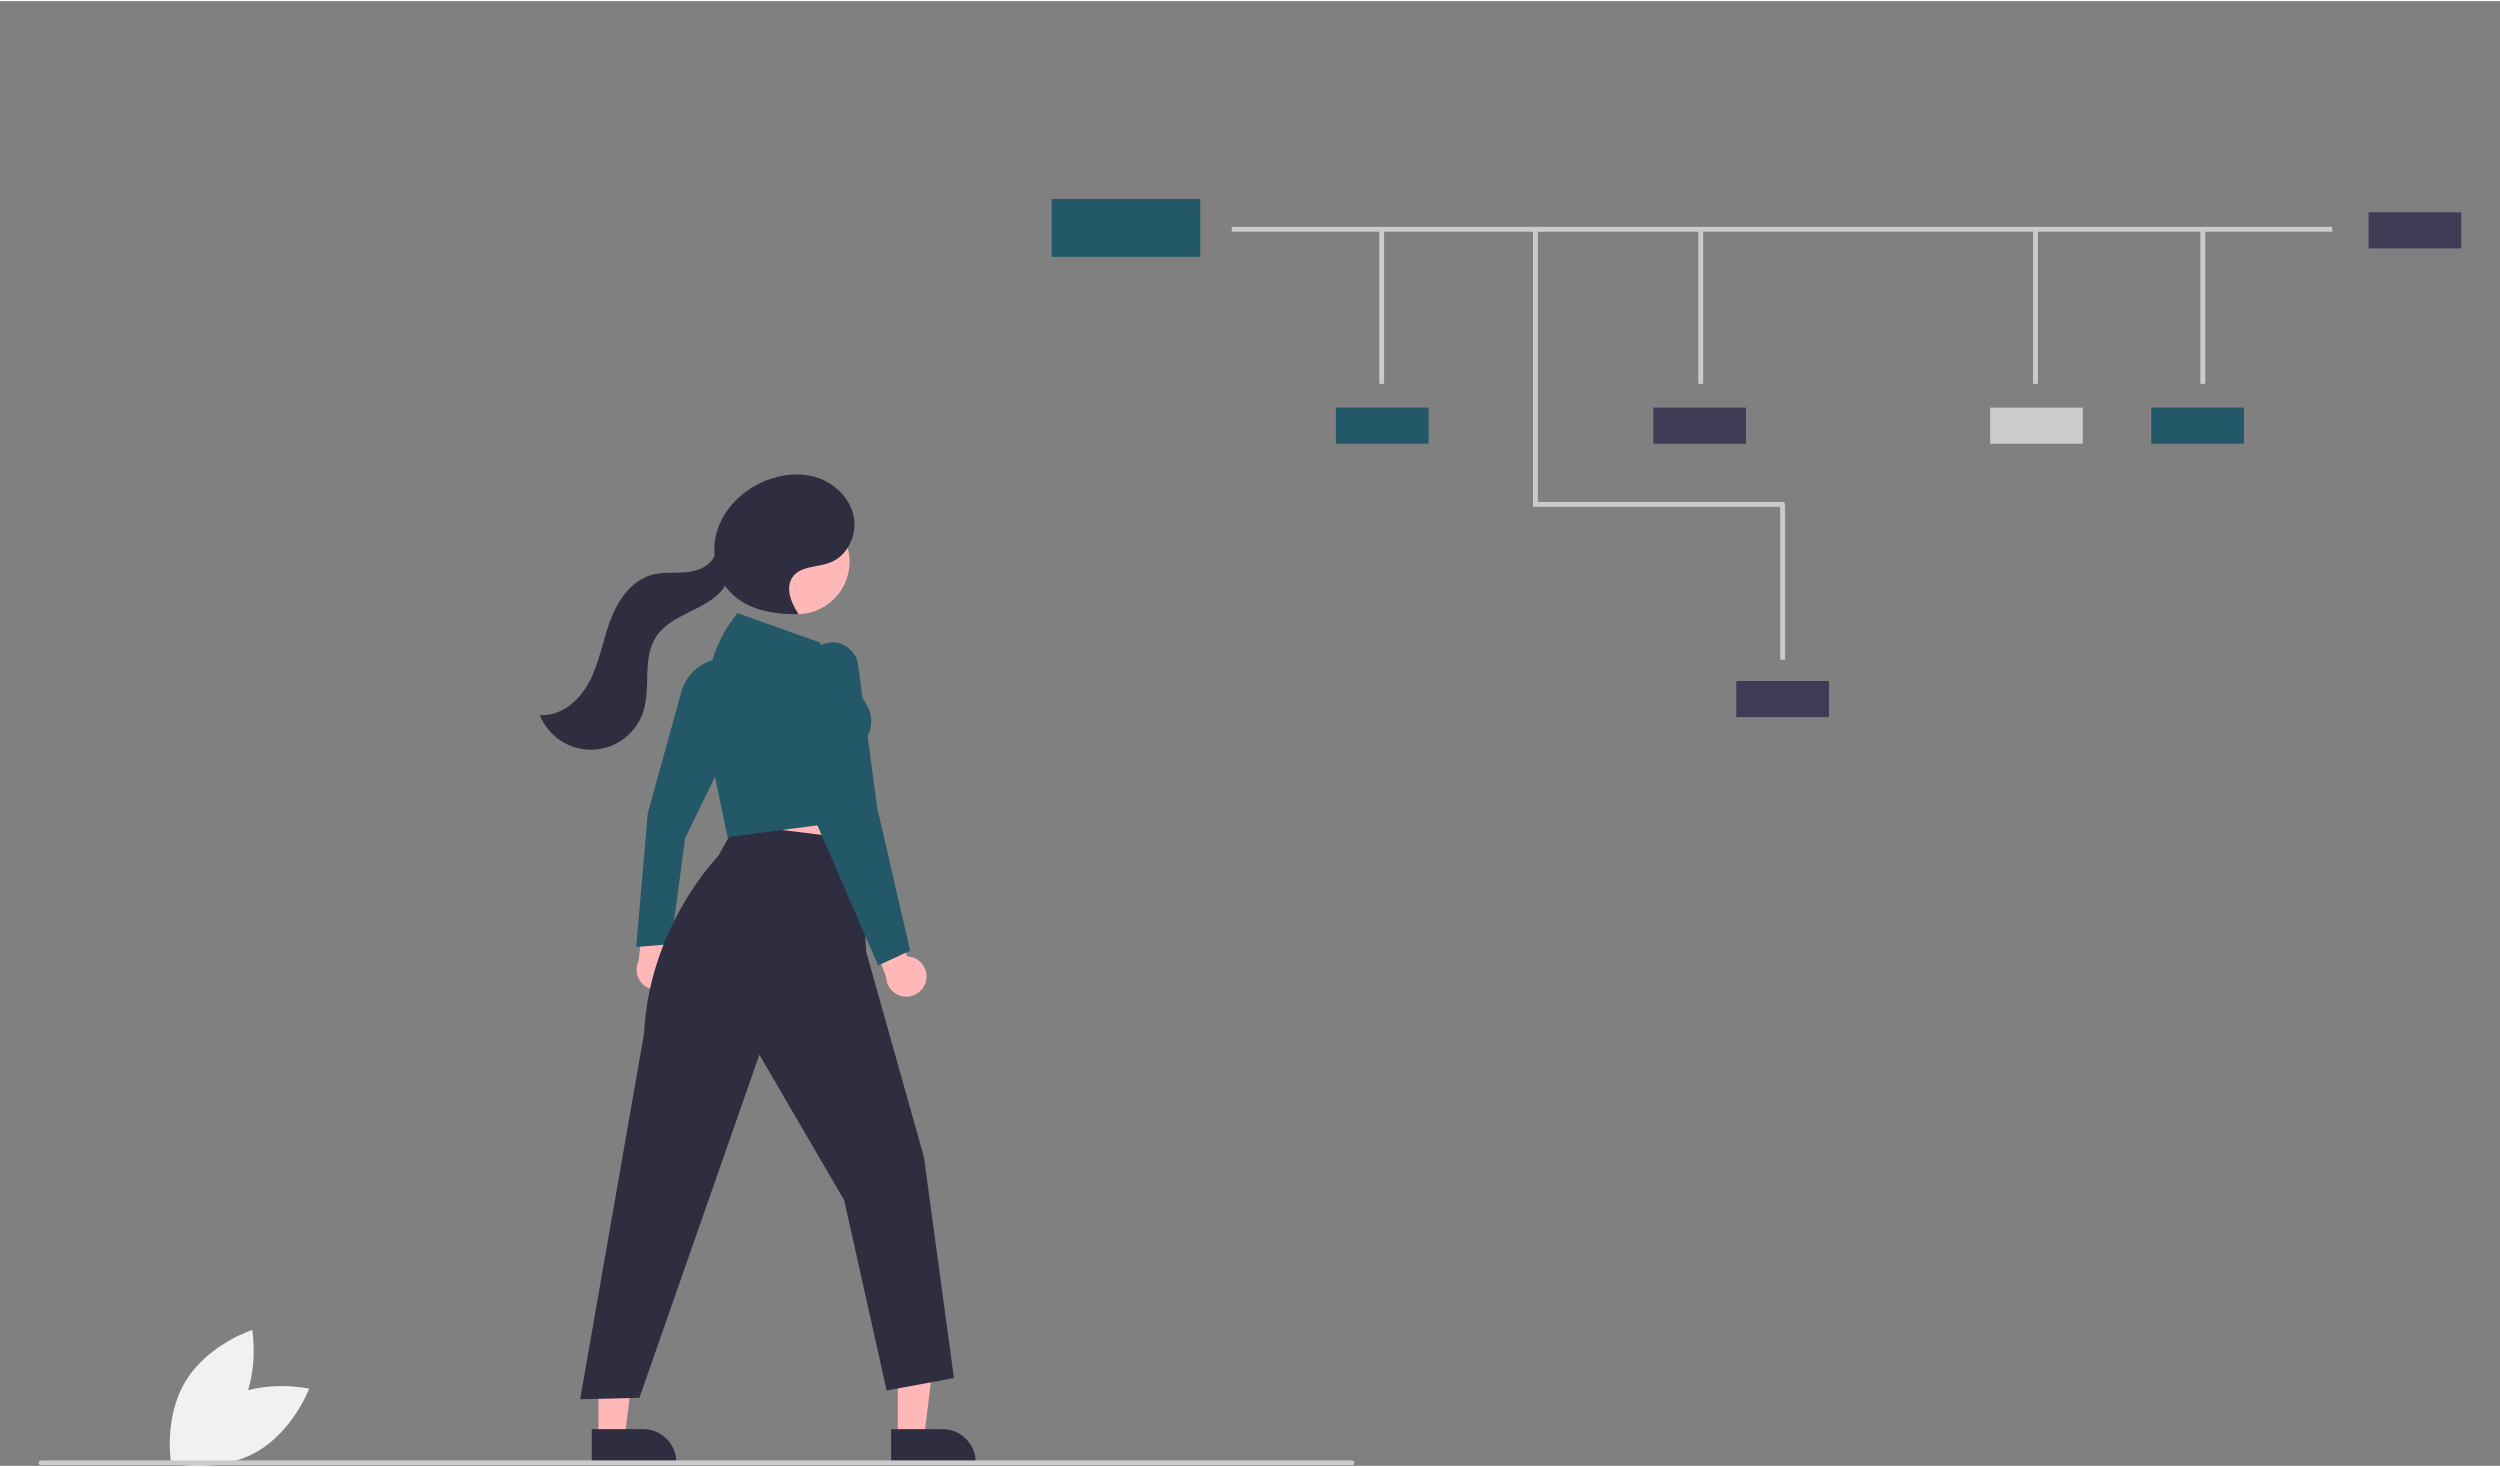 <?xml version="1.0" encoding="UTF-8" standalone="no"?>
<!DOCTYPE svg PUBLIC "-//W3C//DTD SVG 1.1//EN" "http://www.w3.org/Graphics/SVG/1.1/DTD/svg11.dtd">
<svg xmlns="http://www.w3.org/2000/svg" xmlns:xlink="http://www.w3.org/1999/xlink" xmlns:serif="http://www.serif.com/" width="484" height="284" viewBox="0 0 4267 2500" version="1.1" xml:space="preserve" style="fill-rule:evenodd;clip-rule:evenodd;stroke-linejoin:round;stroke-miterlimit:2;"><rect x="0" y="0" width="4267" height="2500" fill="#808080" stroke="none"/><path d="M384.839,2385.83c-65.189,35.151 -93.174,109.755 -93.174,109.755c0,-0 77.709,17.612 142.899,-17.539c65.189,-35.152 93.174,-109.755 93.174,-109.755c-0,-0 -77.709,-17.613 -142.899,17.539Z" style="fill:#f1f1f1;fill-rule:nonzero;"/><path d="M406.286,2409.99c-38.181,63.462 -114.019,87.904 -114.019,87.904c-0,-0 -13.935,-78.452 24.246,-141.915c38.182,-63.462 114.02,-87.904 114.02,-87.904c-0,0 13.934,78.452 -24.247,141.915Z" style="fill:#f1f1f1;fill-rule:nonzero;"/><rect x="2102.37" y="385.286" width="1878.36" height="8.333" style="fill:#cbcbcb;"/><rect x="2354.07" y="388.426" width="8.333" height="264.848" style="fill:#cbcbcb;"/><path d="M3045.83,863.207l-429.371,-0l-0,-475.042l8.333,-0l0,466.708l421.038,0l-0,8.334Z" style="fill:#cbcbcb;fill-rule:nonzero;"/><rect x="2898.66" y="388.426" width="8.333" height="264.848" style="fill:#cbcbcb;"/><rect x="3038.49" y="859.259" width="8.333" height="264.848" style="fill:#cbcbcb;"/><rect x="3469.98" y="388.426" width="8.333" height="264.848" style="fill:#cbcbcb;"/><rect x="3755.64" y="388.426" width="8.333" height="264.848" style="fill:#cbcbcb;"/><rect x="2280.11" y="693.785" width="158.242" height="61.653" style="fill:#225867;"/><rect x="2821.78" y="693.785" width="158.242" height="61.653" style="fill:#3f3d56;"/><rect x="3396.78" y="693.785" width="158.242" height="61.653" style="fill:#cbcbcb;"/><rect x="3671.78" y="693.785" width="158.242" height="61.653" style="fill:#225867;"/><rect x="4042.61" y="360.451" width="158.242" height="61.653" style="fill:#3f3d56;"/><rect x="2963.45" y="1160.45" width="158.242" height="61.653" style="fill:#3f3d56;"/><rect x="1794.9" y="337.694" width="253.675" height="98.834" style="fill:#225867;"/><path d="M1242.82,1342.5l16.571,149.488l211.671,3.646l-25.546,-178.825l-202.696,25.691Z" style="fill:#ffb7b7;fill-rule:nonzero;"/><path d="M1147.45,1674.98c5.138,-6.152 7.955,-13.919 7.955,-21.935c-0,-12.264 -6.593,-23.625 -17.241,-29.711l9.826,-77.582l-45.69,-17.47l-12.337,109.756c-2.284,4.691 -3.471,9.842 -3.471,15.06c-0,18.875 15.532,34.406 34.407,34.406c10.27,0 20.019,-4.598 26.551,-12.524Z" style="fill:#ffb7b7;fill-rule:nonzero;"/><path d="M1532.38,2452.01l44.746,-0l21.284,-172.579l-66.038,0.004l0.008,172.575Z" style="fill:#ffb7b7;fill-rule:nonzero;"/><path d="M1520.97,2437.41l88.117,-0.004c30.804,0.002 56.151,25.349 56.153,56.152l0,1.825l-144.268,0.006l-0.002,-57.979Z" style="fill:#2f2e41;fill-rule:nonzero;"/><path d="M1021.45,2452.01l44.742,-0l21.283,-172.579l-66.033,0.004l0.008,172.575Z" style="fill:#ffb7b7;fill-rule:nonzero;"/><path d="M1010.03,2437.41l88.117,-0.004c30.804,0.002 56.151,25.349 56.154,56.152l-0,1.825l-144.269,0.006l-0.002,-57.979Z" style="fill:#2f2e41;fill-rule:nonzero;"/><path d="M1085.86,1614.41l19.679,-227.649l57.41,-207.923c8.709,-31.055 35.703,-53.725 67.797,-56.936l1.873,-0.18l10.2,156.059l-73.418,150.86l-24.267,180.986l-59.274,4.783Z" style="fill:#225867;fill-rule:nonzero;"/><path d="M1256.03,1405l-30.137,54.248c-0,-0 -117.537,118.821 -126.578,302.38l-109.117,624.748l101.128,-2.497l204.753,-585.545l144.826,248.451l72.412,324.609l114.862,-21.224l-51.188,-377.046l-98.632,-350.828l-9.987,-191.02l-212.342,-26.276Z" style="fill:#2f2e41;fill-rule:nonzero;"/><circle cx="1360.47" cy="956.764" r="89.636" style="fill:#ffb7b7;"/><path d="M1006.66,1160.35c16.652,-32.529 22.336,-69.466 35.153,-103.688c12.818,-34.223 36.104,-68.177 71.41,-77.609c20.026,-5.35 41.306,-2.084 61.878,-4.631c18.087,-2.24 37.56,-11.474 44.487,-27.538c-1.392,-15.924 0.597,-31.965 5.836,-47.066c12.903,-36.663 43.675,-65.606 79.548,-80.568c29.139,-12.154 62.696,-15.587 92.453,-5.032c29.758,10.554 54.736,36.349 60.085,67.466c5.35,31.117 -11.803,65.863 -41.377,76.916c-21.235,7.936 -48.581,5.294 -62.447,23.228c-14.045,18.169 -3.977,44.647 8.78,63.742l-0.871,0.886c-41.668,0.489 -86.71,-7.563 -115.409,-37.775c-3.115,-3.298 -5.981,-6.824 -8.573,-10.548c-0.879,1.41 -1.8,2.786 -2.791,4.1c-14.452,19.19 -37.076,30.077 -58.631,40.683c-21.556,10.606 -43.912,22.51 -56.858,42.747c-23.396,36.57 -8.038,85.824 -21.417,127.125c-12.514,38.632 -48.732,64.971 -89.34,64.971c-38.401,-0 -73.101,-23.555 -87.276,-59.244c36.417,3.042 68.707,-25.636 85.36,-58.165Z" style="fill:#2f2e41;fill-rule:nonzero;"/><path d="M1580.64,1672.01c0.523,-2.397 0.787,-4.844 0.787,-7.298c0,-18.278 -14.644,-33.495 -32.909,-34.196l-27.173,-73.329l-48.589,5.645l39.828,103.015c0.515,18.507 15.88,33.45 34.394,33.45c16.198,0 30.31,-11.439 33.662,-27.287Z" style="fill:#ffb7b7;fill-rule:nonzero;"/><path d="M1241.85,1427.06l-25.939,-124.789l-8.151,-95.055c-4.617,-53.896 10.46,-107.68 42.418,-151.325l8.29,-11.324l139.6,49.618l68.057,89.717c41.532,41.76 9.016,81.738 4.484,86.888l-1.394,126.094l-1.567,0.21l-225.798,29.966Z" style="fill:#225867;fill-rule:nonzero;"/><path d="M1498.91,1645.89l-103.815,-239.218l-15.085,-219.165l-3.041,-46.062c-0.064,-0.965 -0.096,-1.932 -0.096,-2.899c0,-24.152 19.874,-44.025 44.025,-44.025c21.956,-0 40.724,16.425 43.636,38.186l32.679,244.317l56.251,243.733l-54.554,25.133Z" style="fill:#225867;fill-rule:nonzero;"/><path d="M2307.48,2499.09l-2237.5,0c-2.285,0 -4.166,-1.881 -4.166,-4.166c-0,-2.286 1.881,-4.167 4.166,-4.167l2237.5,0c2.286,0 4.167,1.881 4.167,4.167c0,2.285 -1.881,4.166 -4.167,4.166Z" style="fill:#cbcbcb;fill-rule:nonzero;"/></svg>
